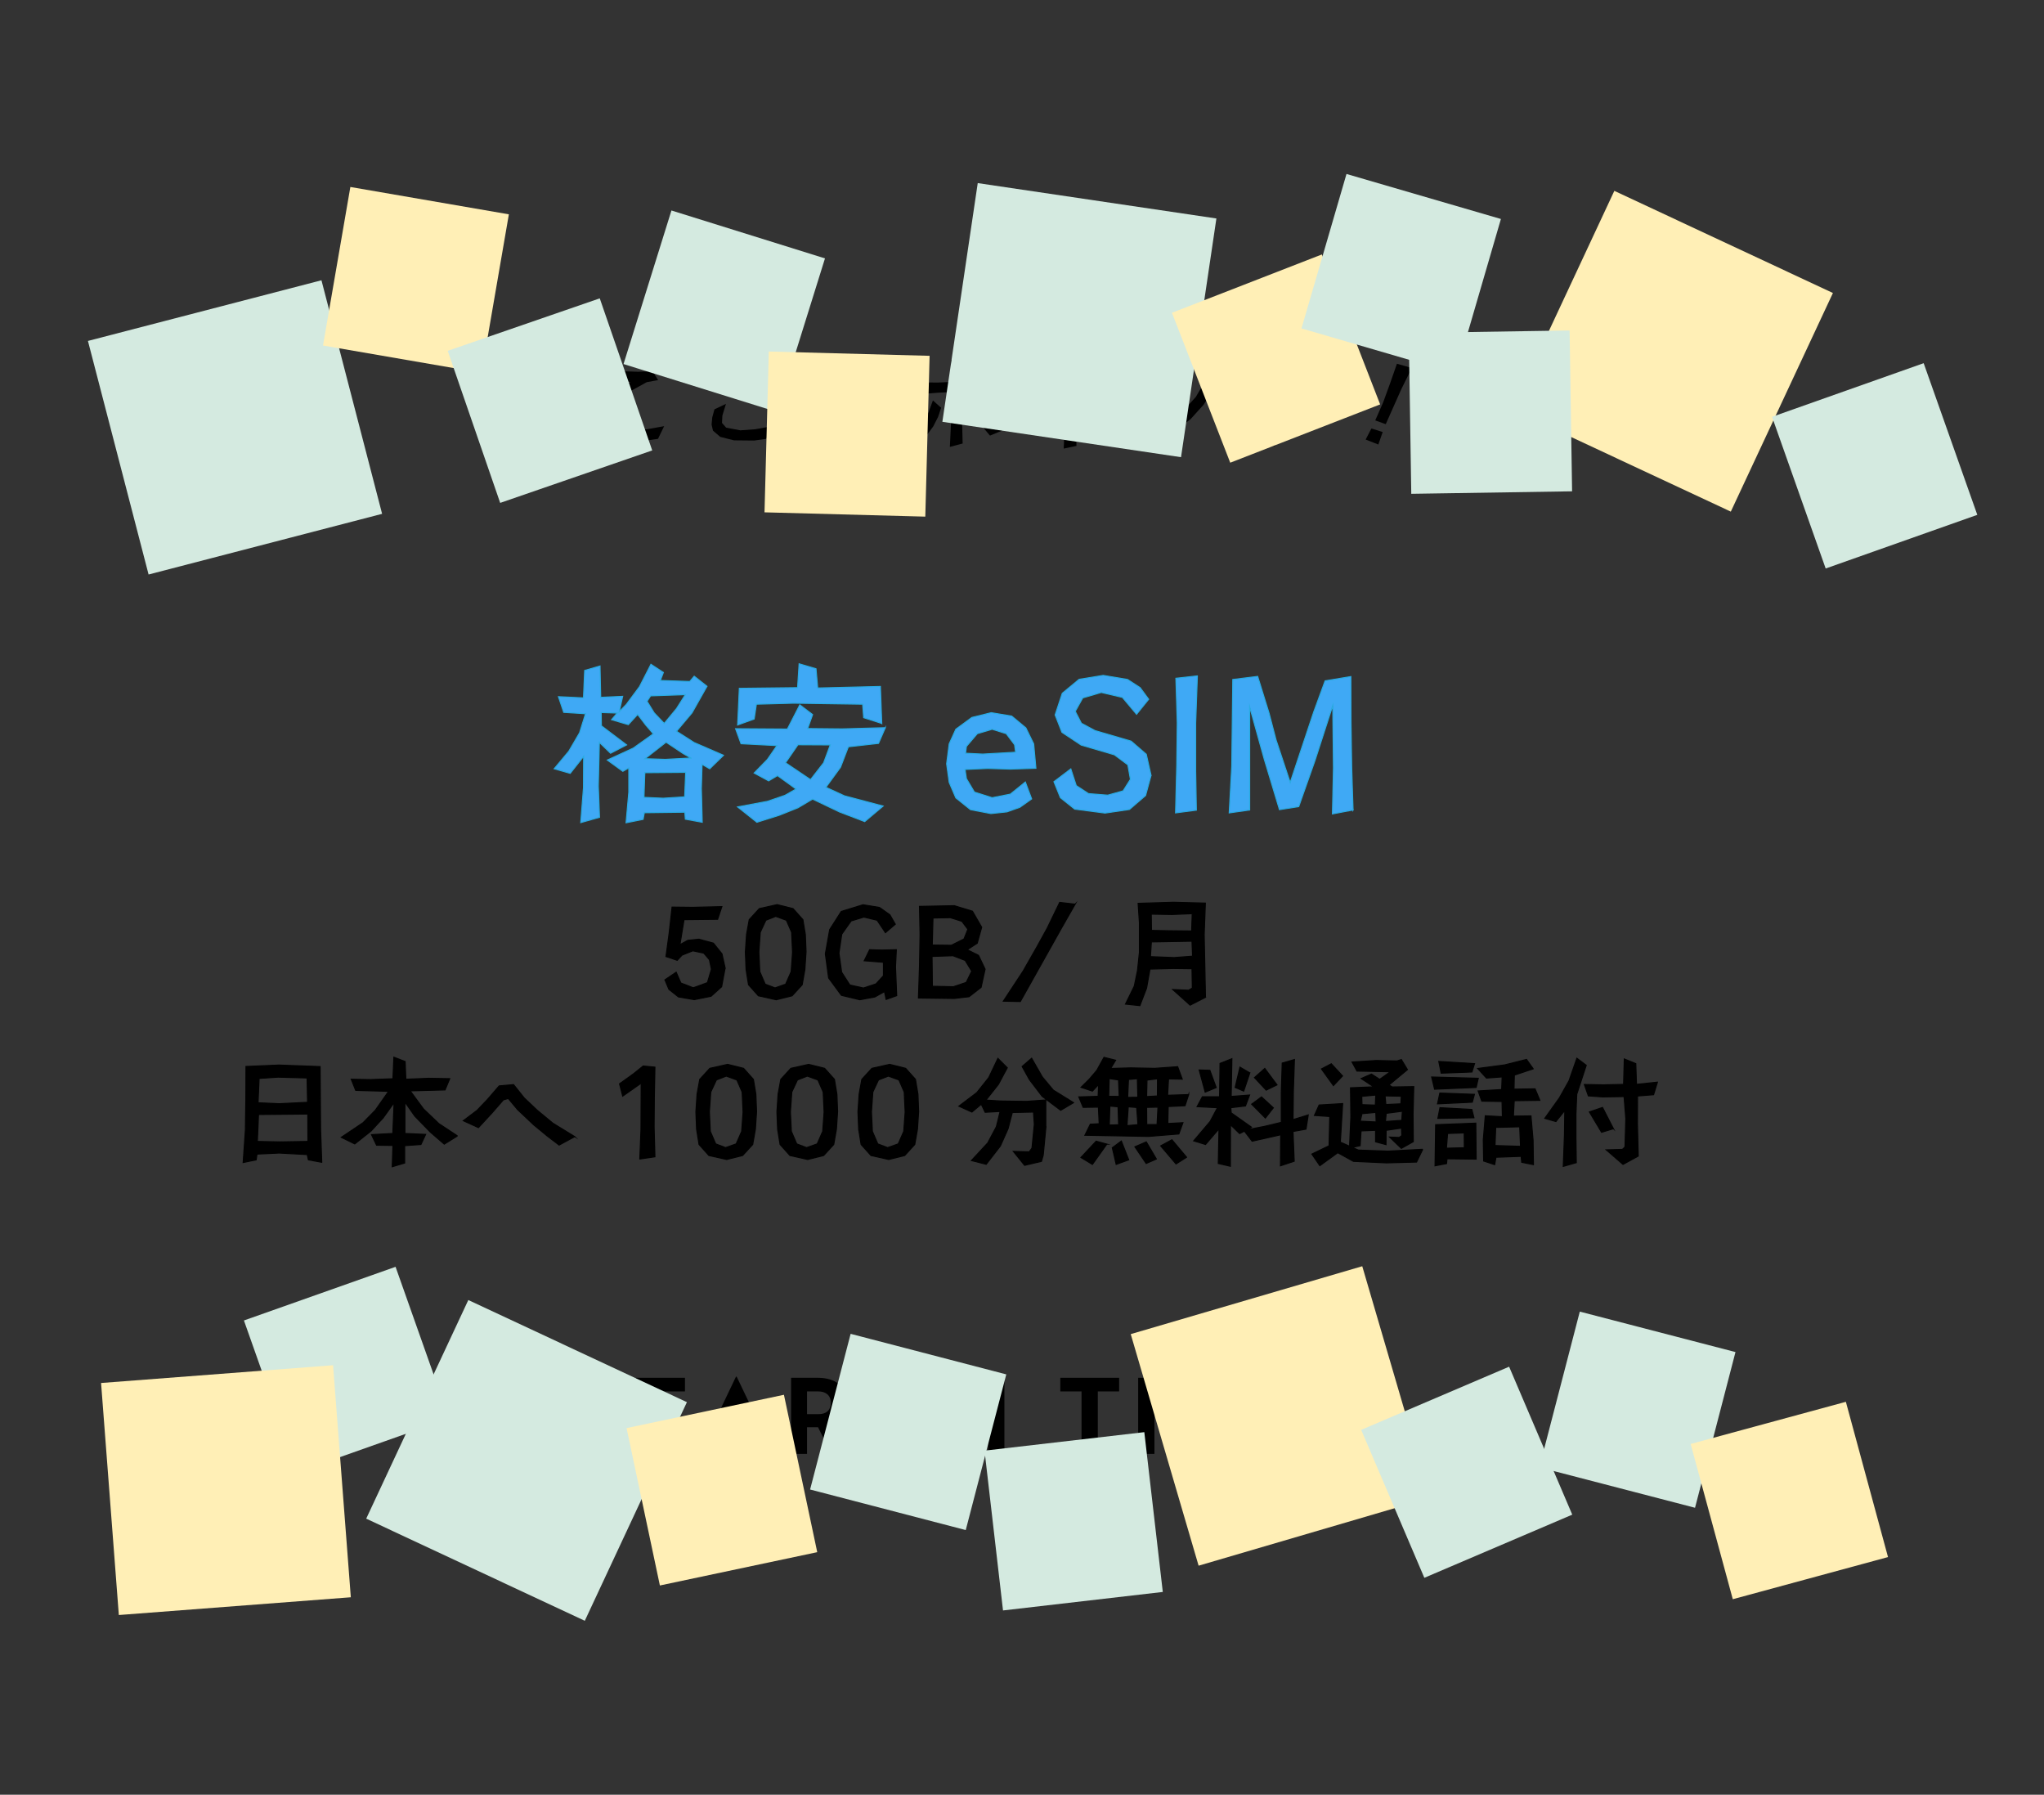 <?xml version="1.0" encoding="UTF-8"?><svg xmlns="http://www.w3.org/2000/svg" width="1920" height="1685.5" viewBox="0 0 1920 1685.5"><rect x="0" y="0" width="1920" height="1685.5" fill="#333333" stroke="none"/><defs><style>.b{fill:#ffefb6;}.b,.c{mix-blend-mode:multiply;}.d{fill:#3fa9f5;stroke:#29abe2;}.d,.e{stroke-miterlimit:10;}.f{isolation:isolate;}.e{stroke:#000;}.c{fill:#d4eae0;}</style></defs><g class="f"><g id="a"><path d="M597.48,1365.39v-71.45h45.94v12.8h-30.66v16.27h26v12.31h-26v17.27h32.15v12.8h-47.43Z"/><path d="M691.37,1292.85h.59l34.73,72.54h-15.98l-5.76-12.6h-26.69l-5.56,12.6h-15.98l34.63-72.54ZM700.4,1342.07c-3.27-7.44-6.45-14.98-8.64-21.24-2.08,4.96-5.85,14.49-8.83,21.24h17.46Z"/><path d="M768.19,1293.94c16.57,0,27.59,8.23,27.59,23.52,0,10.42-5.85,17.27-13.6,20.34l14.99,27.59h-16.17l-12.61-25.01h-10.32v25.01h-14.98v-71.45h25.1ZM758.07,1306.74v21.34h10.92c6.75,0,11.41-3.37,11.41-10.62s-4.86-10.72-11.81-10.72h-10.52Z"/><path d="M845.51,1306.74v58.65h-15.29v-58.65h-19.95v-12.8h55.28v12.8h-20.04Z"/><path d="M928.18,1365.39v-29.87h-29.47v29.87h-15.28v-71.45h15.28v28.88h29.47v-28.88h15.29v71.45h-15.29Z"/><path d="M1031.21,1306.74v58.65h-15.29v-58.65h-19.95v-12.8h55.28v12.8h-20.04Z"/><path d="M1069.13,1365.39v-71.45h15.28v71.45h-15.28Z"/><path d="M1127.39,1328.47l-3.77-3.27v40.19h-14.59v-72.54h.3l34.04,34.34,34.03-34.34h.3v72.54h-14.59v-40.19l-3.77,3.27c-5.26,5.76-10.62,11.51-15.98,17.17-5.36-5.66-10.62-11.41-15.98-17.17Z"/><path d="M1202.33,1365.39v-71.45h45.94v12.8h-30.66v16.27h26v12.31h-26v17.27h32.15v12.8h-47.43Z"/><path d="M1266.55,1362.71v-14.68c4.96,2.58,11.51,4.76,17.96,5.16,2.28.1,4.46,0,6.35-.4,5.46-.79,8.63-2.88,8.63-6.35,0-4.76-4.26-7.24-14.09-10.82-12.5-4.56-19.85-9.82-19.85-22.23s10.52-20.84,25.9-20.84c7.14,0,14.19,1.59,18.66,3.57v14.09c-4.17-2.48-10.92-4.37-17.47-4.37-7.34,0-12.1,2.88-12.1,7.44,0,4.17,3.87,7.04,13.6,10.72,12.5,4.86,20.24,10.12,20.24,22.13,0,12.9-9.72,20.64-26.59,20.64-8.14,0-16.08-1.78-21.24-4.07Z"/><path d="M623.85,400.24l-5.77,11.91-11.26,1.58-18.99-.19-12.93-3.26-6.8-5.86-1.3-5.68.65-6.89,2.05-7.44,10.79-5.12-3.35,10.98-.37,6.89,3.91,4.47,13.31,2.51,13.96-1.02,16.1-2.89ZM618.17,356.97l-10.7,1.95-13.96,7.72-10.98-1.4,9.68-6.51-9.77-1.12-6.42-1.4-2.7-10.14,14.98,2.7,11.08.37,7.82-.28,5.58-.65,5.4,8.75Z"/><path d="M725.47,400.24l-5.77,11.91-11.26,1.58-18.99-.19-12.93-3.26-6.8-5.86-1.3-5.68.65-6.89,2.05-7.44,10.79-5.12-3.35,10.98-.37,6.89,3.91,4.47,13.31,2.51,13.96-1.02,16.1-2.89ZM719.79,356.97l-10.7,1.95-13.96,7.72-10.98-1.4,9.68-6.51-9.77-1.12-6.42-1.4-2.7-10.14,14.98,2.7,11.08.37,7.82-.28,5.58-.65,5.4,8.75Z"/><path d="M812.01,376.79l-.65,12.01-3.91,13.4-4.56,8.1-5.49,5.3-9.87.19-8.37-10.98,11.91,1.4,4.75-3.81,4.75-10.52,1.21-9.49-.09-5.49-3.54-3.81-8.1.84-5.77,12.75-6.24,13.21-8.19,13.49-12.47-1.49,12.38-16.94,6.61-12.66,3.26-7.63-7.63,1.3-7.26,1.4-6.61-9.12,14.05-1.21,10.05-1.39,3.35-9.77,2.42-12.56,9.68,5.77-5.12,15.91,10.24-.47,6.42,4.19,2.79,8.1ZM832.11,353.52l-6.7,5.12-10.61-9.86,6.05-3.44,11.26,8.19ZM843.84,383.4l-8.47,7.35-6.05-12.84-4.93-6.88-8.84-7.82,10.89-2.88,7.35,6.61,5.58,7.35,4.46,9.12ZM842.07,347.19l-6.33,5.21-10.05-9.86,5.95-3.91,10.42,8.56Z"/><path d="M884.04,382.93l-2.88,8.66-4.56,8.93-6.33,8.56-12.19-2.88,9.03-9.77,5.3-9.59,3.91-10.79,7.72,6.89ZM934.76,356.22l-3.35,11.63-12.19-.37-15.35.28-.19,25.87.56,22.89-12,3.16,1.95-40.67-.09-10.89-13.68.74-14.52,1.21-3.35-10.89,18.52.09,12.85-.56-.65-20.66,11.45,2.98-.65,17.12,12.66-.56,18.05-1.4ZM941.55,404.33l-11.63,4.75-8-9.49-4.84-7.26-4.65-10.14,8.38-6.61,4.28,9.77,5.77,8.84,10.7,10.14ZM936.24,341.52l-1.49,7.35-5.31,3.35-8.1-.47-4.84-6.05,2.51-7.63,5.49-3.81,7.07,1.68,4.65,5.58ZM930.85,342.45l-1.77-2.51-3.26-1.02-3.07,1.86-1.4,3.72,2.33,3.44h4.75l2.24-2.14.19-3.35Z"/><path d="M1030.61,342.08l-9.21,12.94-10.05,11.17-.65,13.49v20.01l.46,19.08-12,2.51,1.02-21.13.28-25.4-10.05,7.82-14.05,9.31-12.66-5.77,19.63-10.79,13.86-10.61,10.15-9.31,7.26-8.56,4.84-7.63,11.17,2.88Z"/><path d="M1138.18,368.13l-7.63,12-12.19,13.49-14.61,11.17-19.17,9.21-12.47-7.54,21.4-8.1,16.01-10.51,13.77-15.08,9.49-16.19,5.4,11.54ZM1100.31,364.04l-10.42,6.98-9.02-7.26-8.38-7.07,4.28-11.73,10.33,9.96,13.21,9.12Z"/><path d="M1234.78,385.72l-9.02,8.1-10.33-5.21-8.37-4.37-9.21-6.79-.37,15.91.47,25.4-11.91,2.23,1.77-22.8.38-18.61.09-18.33-.56-23.82,11.08,2.7-.47,24.94,9.21,7.44,9.68,5.86,17.59,7.35Z"/><path d="M1294.71,417.46l-11.91-4.65,5.4-10.42,10.61,3.35-4.09,11.73ZM1326.16,345.61l-9.96,20.1-14.52,32.66-9.86-3.54,7.53-17.22,6.7-18.42,6.14-17.59,13.96,4Z"/><rect class="c" x="107.43" y="288.08" width="226.63" height="226.63" transform="translate(-93.8 68.37) rotate(-14.56)"/><rect class="c" x="900.62" y="187.35" width="226.63" height="226.63" transform="translate(567.84 1259.56) rotate(-81.57)"/><rect class="b" x="1457.79" y="216.55" width="226.63" height="226.63" transform="translate(607.27 1613.69) rotate(-64.96)"/><rect class="c" x="381.3" y="1258.2" width="226.63" height="226.63" transform="translate(-957.34 1239.16) rotate(-64.96)"/><rect class="b" x="1089.48" y="1216.41" width="226.63" height="226.63" transform="translate(-325.56 392.16) rotate(-16.34)"/><rect class="b" x="315.17" y="187.35" width="151.09" height="151.09" transform="translate(65.2 603.21) rotate(-80.21)"/><rect class="c" x="441.08" y="300.67" width="151.08" height="151.08" transform="translate(-94.48 189.15) rotate(-19.04)"/><rect class="c" x="604.76" y="216.73" width="151.09" height="151.08" transform="translate(198.67 854.65) rotate(-72.67)"/><rect class="b" x="720.18" y="332.15" width="151.08" height="151.09" transform="translate(366.87 1192.21) rotate(-88.47)"/><polygon class="b" points="1241.66 238.97 1100.85 293.74 1155.61 434.54 1296.42 379.79 1241.66 238.97"/><rect class="c" x="1240.61" y="181.47" width="151.08" height="151.09" transform="translate(701.15 1448.69) rotate(-73.75)"/><rect class="c" x="1324.46" y="311.58" width="151.09" height="151.08" transform="translate(-5.83 21.73) rotate(-.89)"/><polygon class="c" points="1806.97 341.08 1664.54 391.47 1714.92 533.9 1857.35 483.51 1806.97 341.08"/><rect class="c" x="250.02" y="1210.58" width="151.08" height="151.08" transform="translate(-410.28 182.2) rotate(-19.48)"/><polygon class="b" points="312.86 1282.15 94.94 1298.83 111.62 1516.74 329.54 1500.06 312.86 1282.15"/><polygon class="b" points="736.38 1309.9 588.56 1341.18 619.85 1488.99 767.66 1457.71 736.38 1309.9"/><rect class="c" x="777.58" y="1269.34" width="151.08" height="151.09" transform="translate(-663.41 1831.37) rotate(-75.4)"/><rect class="c" x="932.87" y="1353.28" width="151.09" height="151.08" transform="translate(-157.43 125.27) rotate(-6.6)"/><polygon class="c" points="1417.57 1283.52 1278.62 1342.85 1337.93 1481.79 1476.88 1422.47 1417.57 1283.52"/><polygon class="c" points="1630.2 1269.78 1483.96 1231.79 1445.97 1378.01 1592.2 1416.01 1630.2 1269.78"/><polygon class="b" points="1733.89 1316.5 1588.09 1356.1 1627.67 1501.89 1773.48 1462.31 1733.89 1316.5"/><path class="d" d="M679.61,709.33l-12.96,12.64-7.2-4.16-.64,22.72.8,31.68-15.84-2.88-.48-6.56-38.08.48-1.12,6.24-16,3.2,2.56-28.64v-22.88l-5.6,3.2-14.56-10.56,24.32-11.2,18.88-13.44-7.04-8.16-7.68-10.08-8.8,9.6-15.68-4.64,5.28-6.24-15.04-.48.16,12.48,23.68,17.92-15.04,7.84-10.56-10.24-.96,41.12,1.12,29.28-17.6,4.96,2.56-32.8.16-29.44-12.64,16-15.04-4.32,13.76-16.48,10.08-17.28,5.6-17.92-20.48-1.28-4.96-14.72,23.52,1.12,1.12-25.76,14.4-4.16.64,29.44,20.64-.96-3.2,14.4,6.56-6.72,12.48-16.8,10.72-20.96,11.68,7.68-2.88,7.52,27.68.96,4.16-4.96,12,9.44-14.08,24.96-14.56,17.28,16.48,10.56,27.68,12ZM644.09,725.33l-38.4.32-.8,23.2,18.08.8,20.16-1.28.96-23.04ZM649.05,711.89l-7.52-4.32-15.84-10.56-19.84,15.52,19.04.64,24.16-1.28ZM643.77,652.37l-32.64,1.12-3.36,5.12,6.72,10.88,9.44,9.92,11.52-13.92,8.32-13.12Z"/><path class="d" d="M831.61,683.41l-6.4,14.72-28.32,3.2-7.36,19.2-13.76,18.88,17.44,8,36.32,9.6-17.28,14.56-23.52-8.96-25.44-12.16-13.76,8.16-17.6,7.04-20.96,6.56-18.08-14.4,28.16-5.28,16.32-5.6,10.4-5.92-17.44-12.64-8.32,4.96-13.6-7.36,12.48-12.8,8.96-12.96-33.76-1.76-5.12-14.08,48.64.32,11.68-22.72,12,9.12-4.64,13.12,32.32.32,40.64-1.12ZM828.25,679.41l-16.96-5.44-.96-12.64-64.8-.96-35.04.96-2.08,13.92-15.52,5.6,1.6-34.4,54.72-.64,1.44-22.4,15.84,4.64,1.6,18.08,58.88-1.44,1.28,34.72ZM779.93,699.57l-30.4-.16-11.68,16.96,23.52,15.84,12.32-15.84,6.24-16.8Z"/><path class="d" d="M973.05,721.49l-24,.8-21.28-.64-21.28.96,1.28,8.64,7.52,12.64,16.64,5.28,17.12-3.36,14.08-11.36,5.92,15.84-11.04,7.84-12.16,4.32-15.04,1.6-19.2-3.68-13.76-11.04-6.24-14.56-2.4-17.44,2.4-18.72,6.24-13.76,15.04-11.04,18.24-4.48,19.2,3.2,13.28,11.04,7.36,15.04,2.08,22.88ZM954.01,706.45l-.96-7.04-7.84-10.4-13.28-4.16-13.92,4.16-10.24,12-.8,6.4,16.16.8,30.88-1.76Z"/><path class="d" d="M1081.21,728.21l-5.12,18.88-15.2,13.12-22.88,3.36-28.48-3.68-13.44-10.72-6.08-15.04,15.84-12,5.12,15.68,11.52,7.52,18.08,1.44,14.4-4,6.88-10.88-2.4-13.6-12.64-9.44-31.2-9.12-18.08-12-6.4-16.32,6.72-20.32,15.84-13.12,22.56-3.68,22.88,3.84,11.84,7.68,8,10.88-11.36,14.08-13.28-15.84-19.84-4.64-17.44,5.12-7.04,12.64,5.76,11.2,12.8,6.88,33.92,9.92,14.24,12.32,4.48,19.84Z"/><path class="d" d="M1124.73,634.77l-1.6,44.32v45.12l.64,36.64-19.52,2.56,1.12-44.64.48-39.84-1.28-41.92,20.16-2.24Z"/><path class="d" d="M1270.97,760.69l-19.36,3.68.96-43.2-.64-58.72-16.8,52-15.2,43.04-18.08,2.88-14.24-47.2-13.76-49.44v96.96l-19.2,2.72,2.4-44,.96-81.28,23.36-2.88,10.72,34.56,6.56,25.12,13.28,40,22.08-66.24,10.72-29.28,24.16-4,.16,43.04.64,42.08,1.28,40.16Z"/><path class="e" d="M681.13,909.1l-3.3,17.6-9.9,8.91-15.73,3.19-14.85-2.53-9.02-7.15-3.74-8.91,10.56-7.15,4.4,10.12,11.66,4.51,13.31-4.84,3.74-12.65-1.87-8.91-5.28-6.16-10.34-2.2-10.12,4.07-4.51,4.84-10.56-3.52,2.97-21.89,2.75-24.53,19.47.22,27.28-.66-3.96,11.88-31.57.33-3.85,23.54,7.37-4.07,10.45-1.1,13.64,3.74,8.03,10.01,2.97,13.31Z"/><path class="e" d="M757.14,893.92l-1.1,16.61-2.53,14.3-9.46,10.34-14.96,3.74-16.72-3.74-9.24-10.34-2.31-14.3-.66-16.39,1.1-16.61,2.53-13.86,9.46-10.34,16.72-3.74,14.96,3.74,9.24,10.34,2.31,13.86.66,16.39ZM744.49,894.36l-.88-18.81-4.95-11.33-10.01-3.63-9.24,3.63-5.28,11.33-1.32,18.59.88,18.37,5.06,11.77,9.24,3.52,10.01-3.52,5.17-11.77,1.32-18.15Z"/><path class="e" d="M842.28,935.06l-9.9,3.52-1.54-7.37-9.02,5.06-14.19,2.64-17.27-4.18-11.99-16.28-3.08-22.66,4.07-22.77,10.89-17.05,20.46-6.27,15.4,2.53,9.79,6.93,5.06,8.8-9.24,7.92-7.81-11.66-12.43-2.97-11.99,3.63-8.8,12.43-2.64,17.82,2.53,17.93,7.7,11.99,12.76,2.86,11.77-3.85,7.04-7.7v-12.65l-18.04-1.43,5.06-10.34,11.22.33,13.86-.33-.77,16.06,1.1,27.06Z"/><path class="e" d="M925.32,910.2l-3.74,17.05-11.33,8.8-14.08,1.65-33.44-.44.99-29.7.55-29.92-.55-26.4,32.67-.66,17.05,5.17,8.69,15.07-4.18,14.96-9.46,6.16,10.67,5.28,6.16,12.98ZM912.78,912.07l-6.16-10.12-11.44-4.4-19.69.66.33,28.05,19.69.44,12.1-4.07,5.17-10.56ZM909.15,872.69l-5.61-7.48-10.89-3.41-16.28.33-.66,25.41,17.93.22,11.88-5.94,3.63-9.13Z"/><path class="e" d="M1009.91,849.15l-13.31,23.32-38.17,68.09-15.95-.33,18.59-28.27,13.09-22.99,9.46-17.16,11.77-24.31,14.52,1.65Z"/><path class="e" d="M1132.34,936.6l-14.41,7.37-16.28-14.63,14.85.66,3.52-2.09-.33-18.15-17.6-.22-21.89.55-3.19,17.93-6.27,16.39-13.53-1.43,8.25-16.83,3.08-14.96,1.76-16.83v-27.72l-1.21-18.26,33.22-.99,29.92.77-1.1,29.59,1.21,58.85ZM1120.24,897.99l-.55-14.08-38.17.66-.88,13.86,22.22.88,17.38-1.32ZM1119.91,858.06l-19.03.77-19.47-.33.22,15.29,16.5.33,21.23.22.55-16.28Z"/><path class="e" d="M302.23,1091.55l-12.54-2.31-1.1-4.95-26.4-1.43-20.79.99-.77,5.39-12.21,2.53,2.09-30.47.44-29.81.11-29.92,30.91-1.32,38.72,1.43.44,58.96,1.1,30.91ZM289.25,1071.97l-.11-25.74-46.31.44-1.1,25.3,21.23.44,26.29-.44ZM288.92,1035.23l-.44-22.88-27.17-.77-17.93,1.21-.99,22.88,19.91.88,26.62-1.32Z"/><path class="e" d="M429.72,1066.8l-12.43,7.7-13.09-11.33-14.63-15.07-9.24-13.2v29.59l19.47.88-4.4,9.46-15.29,1.1v16.28l-11.66,3.52.66-20.02-15.4-.22-4.73-9.9,20.02-1.1,1.21-29.04-10.23,14.3-11.44,12.43-15.29,12.1-12.65-6.16,20.46-13.75,11.55-11.77,12.43-17.71-30.91-.88-4.18-10.45,17.93.33,21.23-.77.88-20.24,10.56,4.07.66,16.61,21.34-.88,19.91.33-4.4,10.56-32.78.88,12.54,17.05,14.41,13.75,17.49,11.55Z"/><path class="e" d="M539.83,1067.46l-14.63,7.92-11.11-8.47-12.65-10.45-15.18-14.3-8.8-10.56-4.62,1.32-10.23,11.77-13.2,14.3-14.19-6.49,12.87-9.68,9.68-10.12,11.11-12.87,13.53-1.21,10.01,12.54,12.21,11.55,14.63,12.1,20.57,12.65Z"/><path class="e" d="M600.99,1088.47l1.1-27.17.22-44.11-17.38,12.21-2.97-11.55,13.2-9.46,9.02-7.26,11,1.1-.55,28.71-.22,27.28.77,28.16-14.19,2.09Z"/><path class="e" d="M710.66,1043.92l-1.1,16.61-2.53,14.3-9.46,10.34-14.96,3.74-16.72-3.74-9.24-10.34-2.31-14.3-.66-16.39,1.1-16.61,2.53-13.86,9.46-10.34,16.72-3.74,14.96,3.74,9.24,10.34,2.31,13.86.66,16.39ZM698.01,1044.36l-.88-18.81-4.95-11.33-10.01-3.63-9.24,3.63-5.28,11.33-1.32,18.59.88,18.37,5.06,11.77,9.24,3.52,10.01-3.52,5.17-11.77,1.32-18.15Z"/><path class="e" d="M786.78,1043.92l-1.1,16.61-2.53,14.3-9.46,10.34-14.96,3.74-16.72-3.74-9.24-10.34-2.31-14.3-.66-16.39,1.1-16.61,2.53-13.86,9.46-10.34,16.72-3.74,14.96,3.74,9.24,10.34,2.31,13.86.66,16.39ZM774.13,1044.36l-.88-18.81-4.95-11.33-10.01-3.63-9.24,3.63-5.28,11.33-1.32,18.59.88,18.37,5.06,11.77,9.24,3.52,10.01-3.52,5.17-11.77,1.32-18.15Z"/><path class="e" d="M862.9,1043.92l-1.1,16.61-2.53,14.3-9.46,10.34-14.96,3.74-16.72-3.74-9.24-10.34-2.31-14.3-.66-16.39,1.1-16.61,2.53-13.86,9.46-10.34,16.72-3.74,14.96,3.74,9.24,10.34,2.31,13.86.66,16.39ZM850.25,1044.36l-.88-18.81-4.95-11.33-10.01-3.63-9.24,3.63-5.28,11.33-1.32,18.59.88,18.37,5.06,11.77,9.24,3.52,10.01-3.52,5.17-11.77,1.32-18.15Z"/><path class="e" d="M982.36,1059.54l-2.42,25.3-1.65,5.83-15.84,3.74-10.56-13.09,14.85.44,2.64-3.52,2.2-22.33-.77-11.55-19.91.44-3.96,15.18-7.26,16.28-13.31,17.16-13.86-3.52,15.29-16.5,8.14-15.29,3.52-14.3-14.08.77-3.63-7.59-8.8,7.37-12.21-5.5,16.83-12.76,11.22-14.08,8.58-18.04,8.8,8.8-8.36,15.62-11.66,14.74,13.97.88,23.87.33,18.37-1.32v26.51ZM1008.43,1035.56l-12.1,7.15-17.38-13.09-11.99-15.73-6.82-12.32,8.91-7.7,10.01,17.49,10.34,12.43,19.03,11.77Z"/><path class="e" d="M1116.56,1027.97l-3.41,10.45-15.84.77-.33,15.95,14.19-.77-3.85,10.56-28.38,2.31-59.84-1.1,5.06-10.34,8.36-.44-.77-15.62-14.3.22-4.07-9.79,18.15-.55.44-11.11-5.83,6.16-10.67-3.52,7.59-7.48,7.15-8.36,6.82-12.32,10.89,2.75-4.62,7.7,18.92-.55,22.44.44,21.56-1.54,4.29,11.66-12.87-.22-.88,15.4,19.8-.66ZM1039.67,1074.5l-13.53,19.03-10.78-6.49,14.3-15.29,10.01,2.75ZM1051.33,1029.73l-.66-15.51-8.8-1.32-.44,16.72,9.9.11ZM1050.78,1056.35l-.55-16.94-7.7-.66-.55,17.82,8.8-.22ZM1060.24,1089.24l-11.77,4.29-3.63-15.62,8.47-6.27,6.93,17.6ZM1068.93,1056.24l-1.21-16.17-7.92-.66-1.21,17.71,10.34-.88ZM1068.82,1030.5l-.44-17.49-8.36.77-.77,16.83,9.57-.11ZM1086.2,1088.47l-9.57,4.18-10.56-15.62,10.67-4.62,9.46,16.06ZM1087.3,1013.12l-9.9,1.21-.33,15.51,10.12-.55.11-16.17ZM1087.74,1039.74l-10.67.22.11,16.17h9.68l.88-16.39ZM1114.58,1086.82l-9.9,6.27-14.41-16.94,10.56-5.72,13.75,16.39Z"/><path class="e" d="M1175.63,1058.66l-5.17,2.53,17.6-3.41,15.51-3.74v-28.16l.88-27.5,11.44-3.3-.99,29.7-.33,26.73,14.3-4.4-2.09,13.31-12.21,2.2,1.1,27.94-12.87,4.29.22-29.15-26.84,6.05-7.26-9.46-4.51,2.31-8.58-8.36-.11,39.05-11.33-2.64.66-32.56-12.65,14.74-11.11-3.41,15.4-18.15,6.93-12.98-19.14-.99,4.95-9.24h16.17l.44-31.35,11.11-4.4-.66,35.42,17.27-1.32-3.85,10.23-13.75,1.65.33,4.84,19.14,13.53ZM1142.41,1021.37l-10.34,4.29-5.61-20.79,10.01.33,5.94,16.17ZM1173.98,1007.62l-5.72,17.05-8.03-3.41,4.51-19.03,9.24,5.39ZM1196.09,1040.4l-7.48,9.57-12.87-12.98,9.24-6.82,11.11,10.23ZM1199.5,1018.84l-10.12,4.95-11-11.77,9.68-8.58,11.44,15.4Z"/><path class="e" d="M1336.45,1079.34l-5.83,11.99-28.27.77-31.02-1.43-14.74-8.14-16.83,12.21-7.48-10.89,16.17-7.81.66-27.5-14.41-.99,4.4-9.79,22.11-1.32-2.2,36.19,8.69,3.85,1.21-27.39-.33-27.5,21.89-.88-11.88-7.81,9.68-4.18,7.7,4.95,10.12-7.15-31.46-.66-4.62-8.47,22.88-1.43,19.25.44,4.18-1.32,5.72,9.46-17.38,14.41,3.08,1.87,20.24-.33-.66,25.63.22,26.07-11.22,6.27-11-10.56,9.02.33,2.42-1.76-.22-7.04-14.52,2.09-.11,13.42-9.79-2.64v-10.78l-13.64.55-.88,13.86-7.37,1.65,5.72,2.53,27.83.99,32.67-1.76ZM1261.1,1010.48l-8.58,9.02-11.22-15.62,9.24-4.84,10.56,11.44ZM1292.67,1053.71l-.33-9.02-12.98,1.21-1.65,7.04,14.96.77ZM1292.34,1028.41l-13.2,1.21.22,7.81,12.54.44.44-9.46ZM1316.32,1029.51l-15.29-.33.77,8.14,14.08-.66.44-7.15ZM1317.31,1043.59l-15.18,1.98-.77,7.7,15.4-1.1.55-8.58Z"/><path class="e" d="M1388.59,1012.68l-1.98,8.58-39.05,1.65-2.75-11.44,43.78,1.21ZM1386.61,1088.58l-27.39-.33-.44,4.51-10.78,2.09.55-38.61,37.73-1.43.33,33.77ZM1384.96,1027.75l-1.98,7.37-32.67,1.54,2.2-10.12,32.45,1.21ZM1384.52,1049.75l-33.88.55,1.98-10.01,29.92,1.65,1.98,7.81ZM1385.07,998.93l-2.42,7.81-28.93,1.1-2.2-11,33.55,2.09ZM1375.5,1077.91l-.11-13.97-15.62.55-1.1,13.86,16.83-.44ZM1446.45,1033.36l-24.09.33-.77,14.52,16.5-.22,1.98,22.88.33,22.88-11-2.2-.55-5.61-23.65.88-1.21,6.93-10.34-3.41-.33-19.91,1.87-22.55,16.06.88-.33-14.3-19.03-.33-3.41-9.57,22.11-1.32.44-11.88-14.74,1.1-8.25-9.02,25.19-3.3,20.68-5.17,6.27,8.8-17.71,5.94-.33,13.2,19.8-.33,4.51,10.78ZM1428.3,1076.59l-.77-18.37-22.55.55-.66,17.05,23.98.77Z"/><path class="e" d="M1490.01,1000.47l-8.91,27.17-.77,18.59v22l.33,23.65-12.21,3.52,1.1-29.59.33-22.99-8.36,10.45-10.45-2.97,13.75-19.25,9.02-16.06,7.37-21.12,8.8,6.6ZM1556.89,1016.31l-3.63,11.77-15.07,1.21-.11,25.63.77,30.8-14.3,7.81-15.73-13.64,15.18-.44,2.42-2.31.77-26.51-1.65-20.79-20.02.33-13.53-.99-3.74-10.67,17.82.33,19.03-.44.66-23.87,10.78,4.4.66,19.47,19.69-2.09ZM1515.53,1059.98l-11.11,3.41-11.44-19.14,12.32-4.18,10.23,19.91Z"/></g></g></svg>